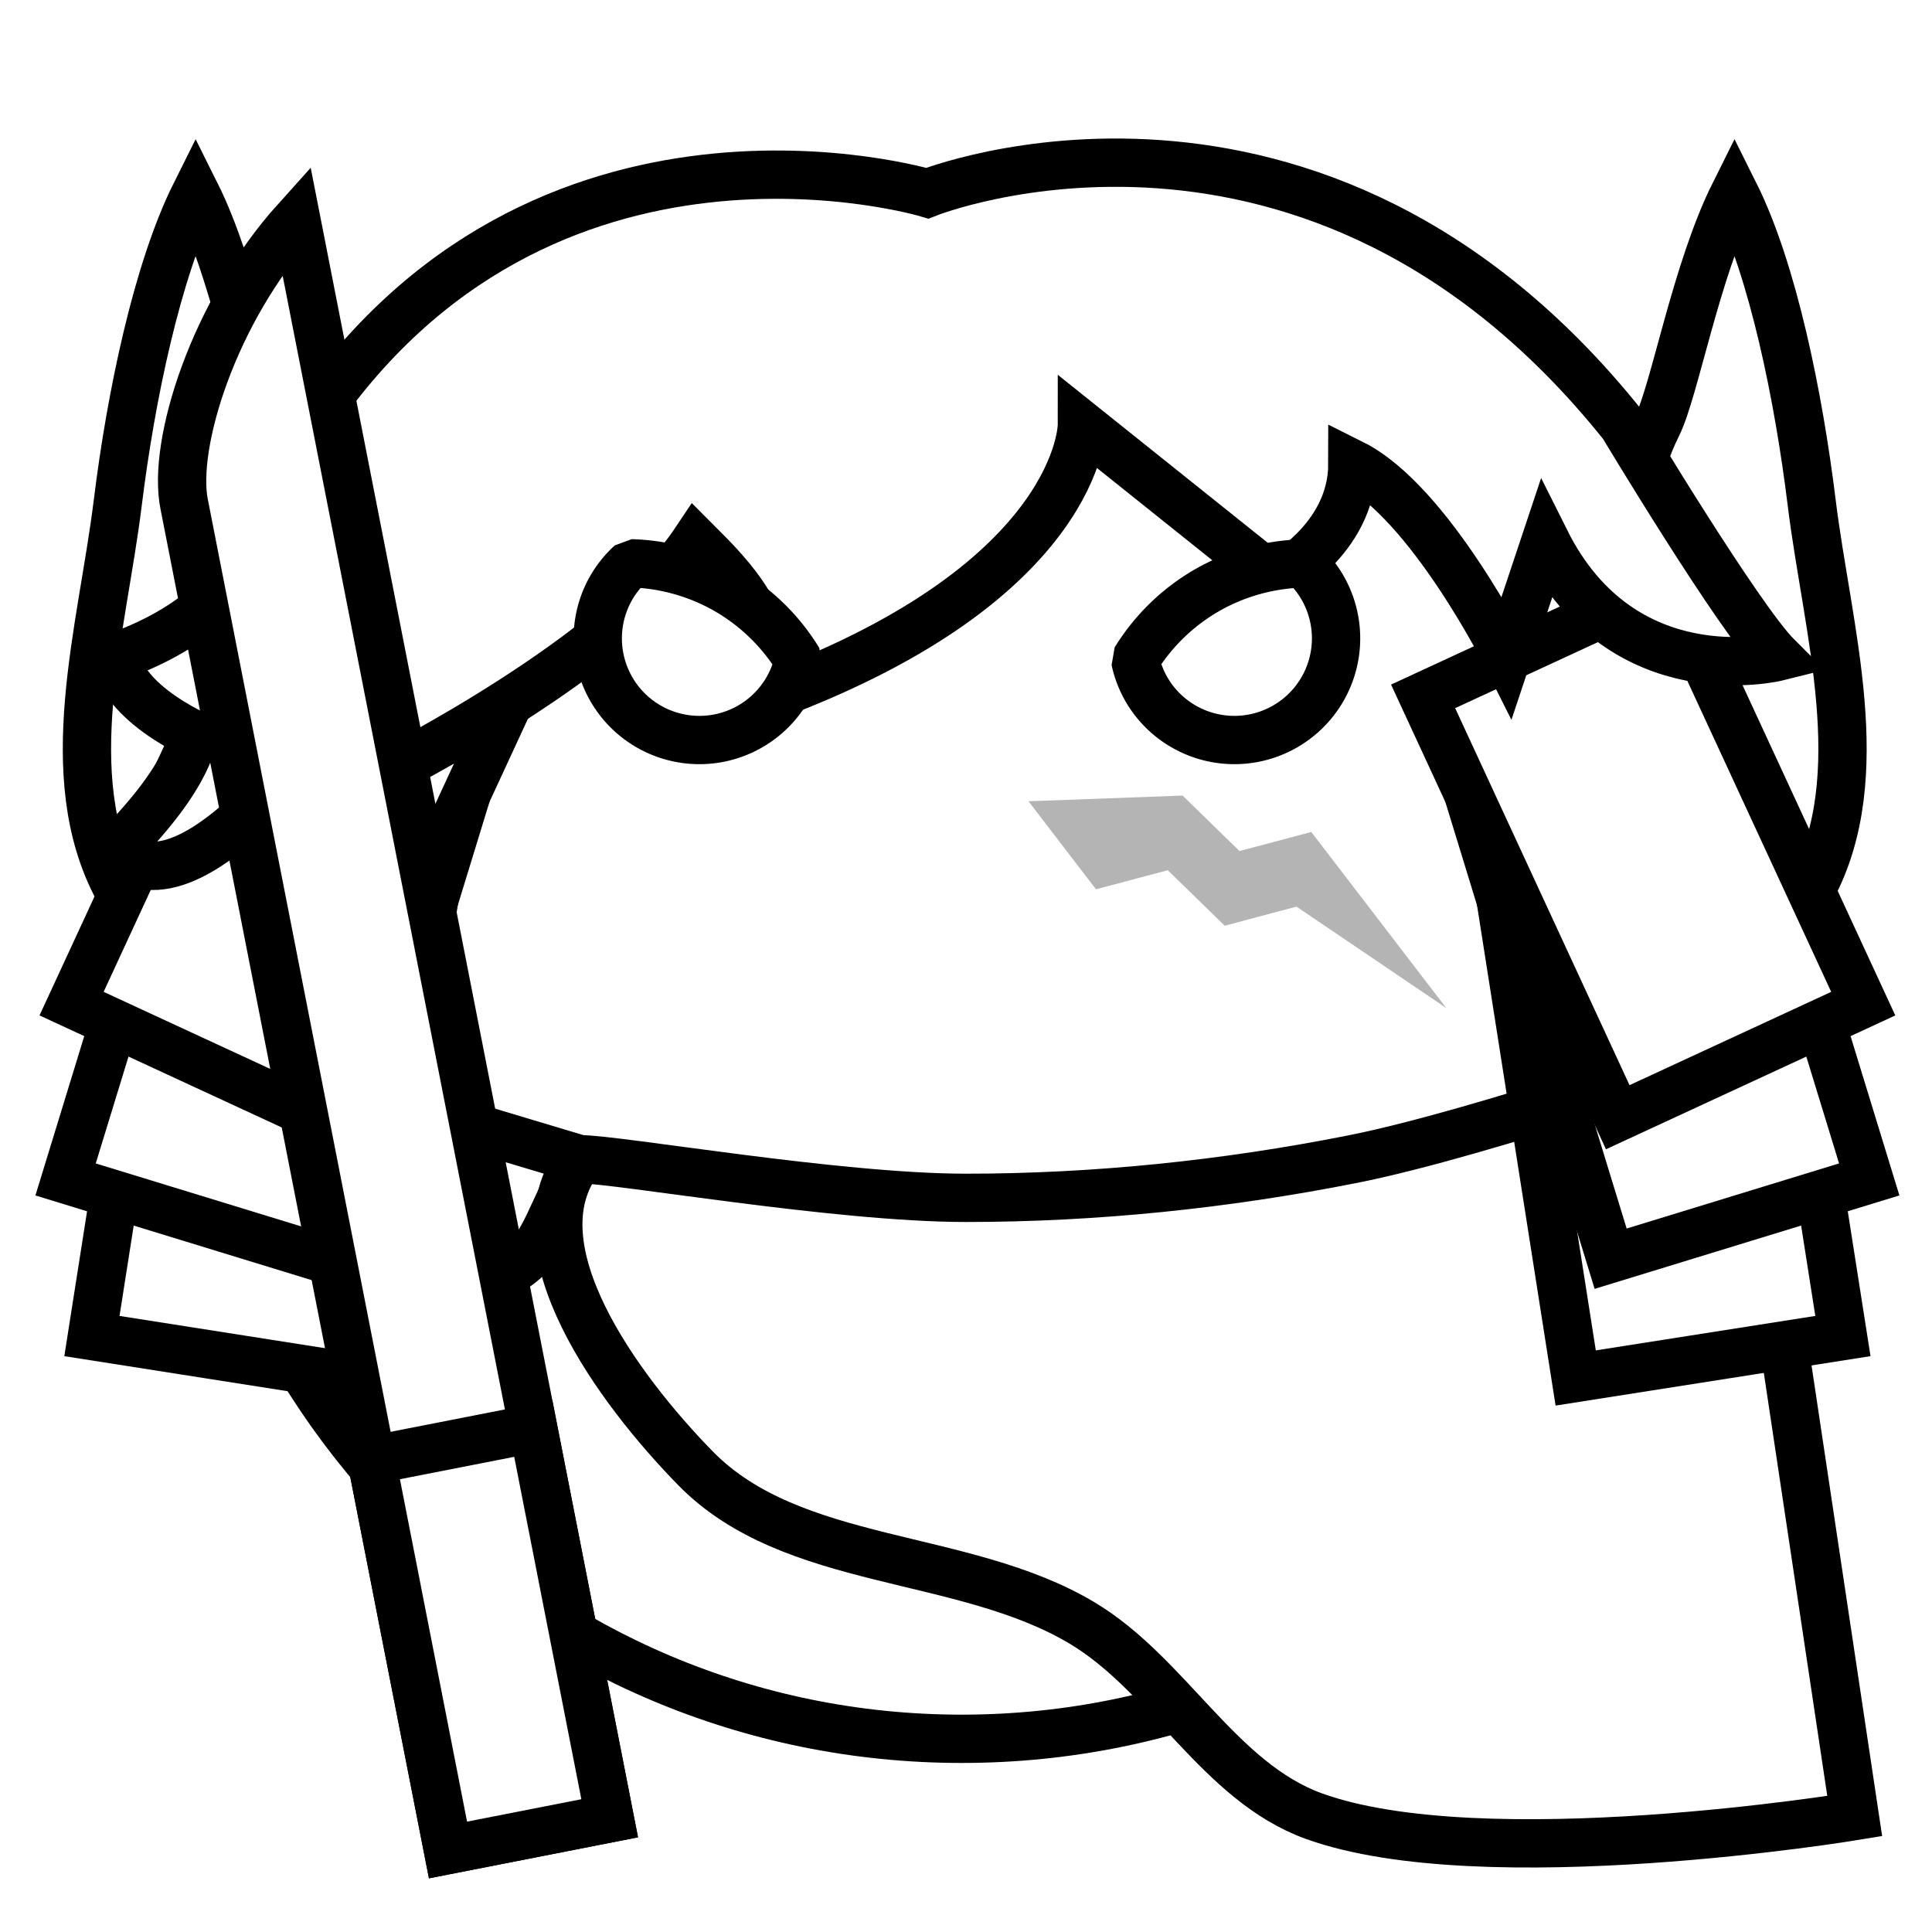 <?xml version="1.0" encoding="UTF-8" standalone="no"?><svg xmlns="http://www.w3.org/2000/svg" viewBox="0 0 90 90">
<defs>
  <filter id="f1" x="-50%" y="-50%" width="200%" height="200%">
    <feGaussianBlur in="SourceGraphic" stdDeviation="2" result="blur" />
    <feColorMatrix in="blur" type="matrix" values="0 0 0 0 0  0 0 0 0 0  0 0 0 0 0  0 0 0 100 -10" result="goo" />
    <feBlend in="SourceGraphic" in2="goo" />
  </filter>
</defs><g filter="url(#f1)"><svg xmlns="http://www.w3.org/2000/svg" viewBox="0 0 90 90" data-tags="body+fantasy"><path d="M9.113 9c-1.8 3.6-3.02 9.495-3.625 14.406-.734 5.955-2.832 12.71 0 18 .55 1.027 2.054 1.953 3.343 2.625-.009.325-.03.642-.03.969 0 19.882 16.117 36 36 36 19.881 0 36-16.118 36-36 0-.274.005-.54 0-.812 1.344-.674 2.998-1.67 3.593-2.782 2.831-5.29.733-12.045 0-18C83.789 18.496 82.6 12.6 80.8 9c-1.8 3.6-2.789 9.202-3.594 10.812-1.012 2.025-1.462 4.587-1.656 6.47C69.23 15.921 57.823 9 44.8 9c-12.862 0-24.133 6.76-30.5 16.906-.213-1.84-.649-4.203-1.594-6.094C11.901 18.202 10.913 12.6 9.113 9z" fill="#ffffff" data-layer="elf/body" stroke="#000" stroke-width="2.25" stroke-linecap="round"/></svg><svg xmlns="http://www.w3.org/2000/svg" viewBox="0 0 90 90" data-tags="face"><g class="scar"><path d="M47.911 37.326l3.145 4.102 3.343-.89 2.654 2.586 3.343-.89 6.979 4.726-6.29-8.204-3.343.89-2.653-2.585z" class="scar" fill="#b4b4b4" data-layer="face-scar/scar"/></g></svg><svg xmlns="http://www.w3.org/2000/svg" viewBox="0 0 90 90" data-tags="clothing+collar"><defs><linearGradient id="d-mmugn-a"><stop offset="0"/><stop offset="1" stop-opacity="0"/></linearGradient></defs><g class="fabric" fill="#ffffff" stroke="#000" stroke-width="2.25"><path d="M27 54L9 48.6 5.4 59.4s12.71 2.831 18 0c1.907-1.02 1.8-1.8 3.6-5.4z" data-layer="cloak/fabric"/><path d="M27 54c1.8 0 11.97 1.8 18 1.8 6.03 0 12.085-.628 18-1.8 6.145-1.217 18-5.4 18-5.4l5.4 36s-17.302 2.86-25.2 0c-4.406-1.595-6.775-6.6-10.8-9-5.55-3.31-13.48-2.581-18-7.2-3.585-3.664-8.526-10.337-5.4-14.4z" data-layer="cloak/fabric"/></g></svg><svg xmlns="http://www.w3.org/2000/svg" viewBox="0 0 90 90" data-tags="pauldron"><defs><linearGradient id="d-MBH6V-a"><stop offset="0"/><stop offset="1" stop-opacity="0"/></linearGradient></defs><g class="armor" fill="#ffffff" stroke="#000" stroke-width="2.25"><path data-layer="square-pauldrons/armor" d="M82.5 40.899l3.35 21.339-12.448 1.954-3.35-21.339z"/><path data-layer="square-pauldrons/armor" d="M80.745 34.29l6.331 20.652-12.046 3.693-6.331-20.65z"/><path data-layer="square-pauldrons/armor" d="M77.73 27.15l9.067 19.604-11.436 5.29-9.067-19.605z"/><g><path data-layer="square-pauldrons/armor" d="M7.632 40.899l-3.35 21.339 12.447 1.954 3.35-21.339z"/><path data-layer="square-pauldrons/armor" d="M9.386 34.29L3.055 54.943l12.047 3.693 6.33-20.65z"/><path data-layer="square-pauldrons/armor" d="M12.401 27.15L3.334 46.753l11.436 5.29 9.067-19.605z"/></g></g></svg><svg xmlns="http://www.w3.org/2000/svg" viewBox="0 0 90 90" data-tags="hair"><defs><linearGradient id="d-f4ULu-a"><stop offset="0"/><stop offset="1" stop-opacity="0"/></linearGradient></defs><path d="M43.2 9s-18-5.4-28.8 10.8c-1.8 3.6-2.076 8.329-9 10.8 0 0 0 1.8 3.6 3.6 0 0 0 1.8-3.6 5.4 3.6 3.6 10.8-7.2 10.8-7.2L18 36s10.8-5.4 14.4-10.8c1.8 1.8 3.6 3.6 3.6 7.2C50.4 27 50.4 19.8 50.4 19.8l9 7.2s3.6-1.8 3.6-5.4c3.6 1.8 7.2 9 7.2 9l1.8-5.4c3.6 7.2 10.8 5.4 10.8 5.4-1.8-1.8-7.2-10.8-7.2-10.8C61.2 1.8 43.2 9 43.2 9z" fill="#ffffff" data-layer="relaxed-hair/hair" stroke="#000" stroke-width="2.25"/></svg><svg xmlns="http://www.w3.org/2000/svg" viewBox="0 0 90 90" data-tags="eyes"><g class="eyes" fill="#ffffff" stroke="#000" stroke-width="2.25" stroke-linecap="round" stroke-linejoin="bevel"><path d="M30.214 33.839a4.735 4.735 0 0 1-1.733-6.47 4.735 4.735 0 0 1 .914-1.128 9.47 9.47 0 0 1 4.476 1.263 9.47 9.47 0 0 1 3.332 3.261 4.735 4.735 0 0 1-.52 1.339 4.735 4.735 0 0 1-6.469 1.735zM59.871 33.838a4.735 4.735 0 0 1-6.47-1.734 4.735 4.735 0 0 1-.518-1.356 9.47 9.47 0 0 1 3.331-3.245 9.47 9.47 0 0 1 4.49-1.255 4.735 4.735 0 0 1 .9 1.12 4.735 4.735 0 0 1-1.733 6.47z" data-layer="eyes-intense/eyes"/></g></svg><svg xmlns="http://www.w3.org/2000/svg" viewBox="0 0 90 90" data-tags="left-hand+weapon"><path d="M8.58 23.492c-.565-2.781 1.361-8.966 5.223-13.252l14.598 74.462-7.532 1.477z" fill="#ffffff" data-layer="machete-left/blade" stroke="#000" stroke-width="2.25" stroke-linecap="round"/><path d="M17.31 68.02l3.56 18.159 7.532-1.477-3.56-18.158z" fill="#ffffff" data-layer="machete-left/handle" stroke="#000" stroke-width="2.25" stroke-linecap="round"/></svg></g></svg>